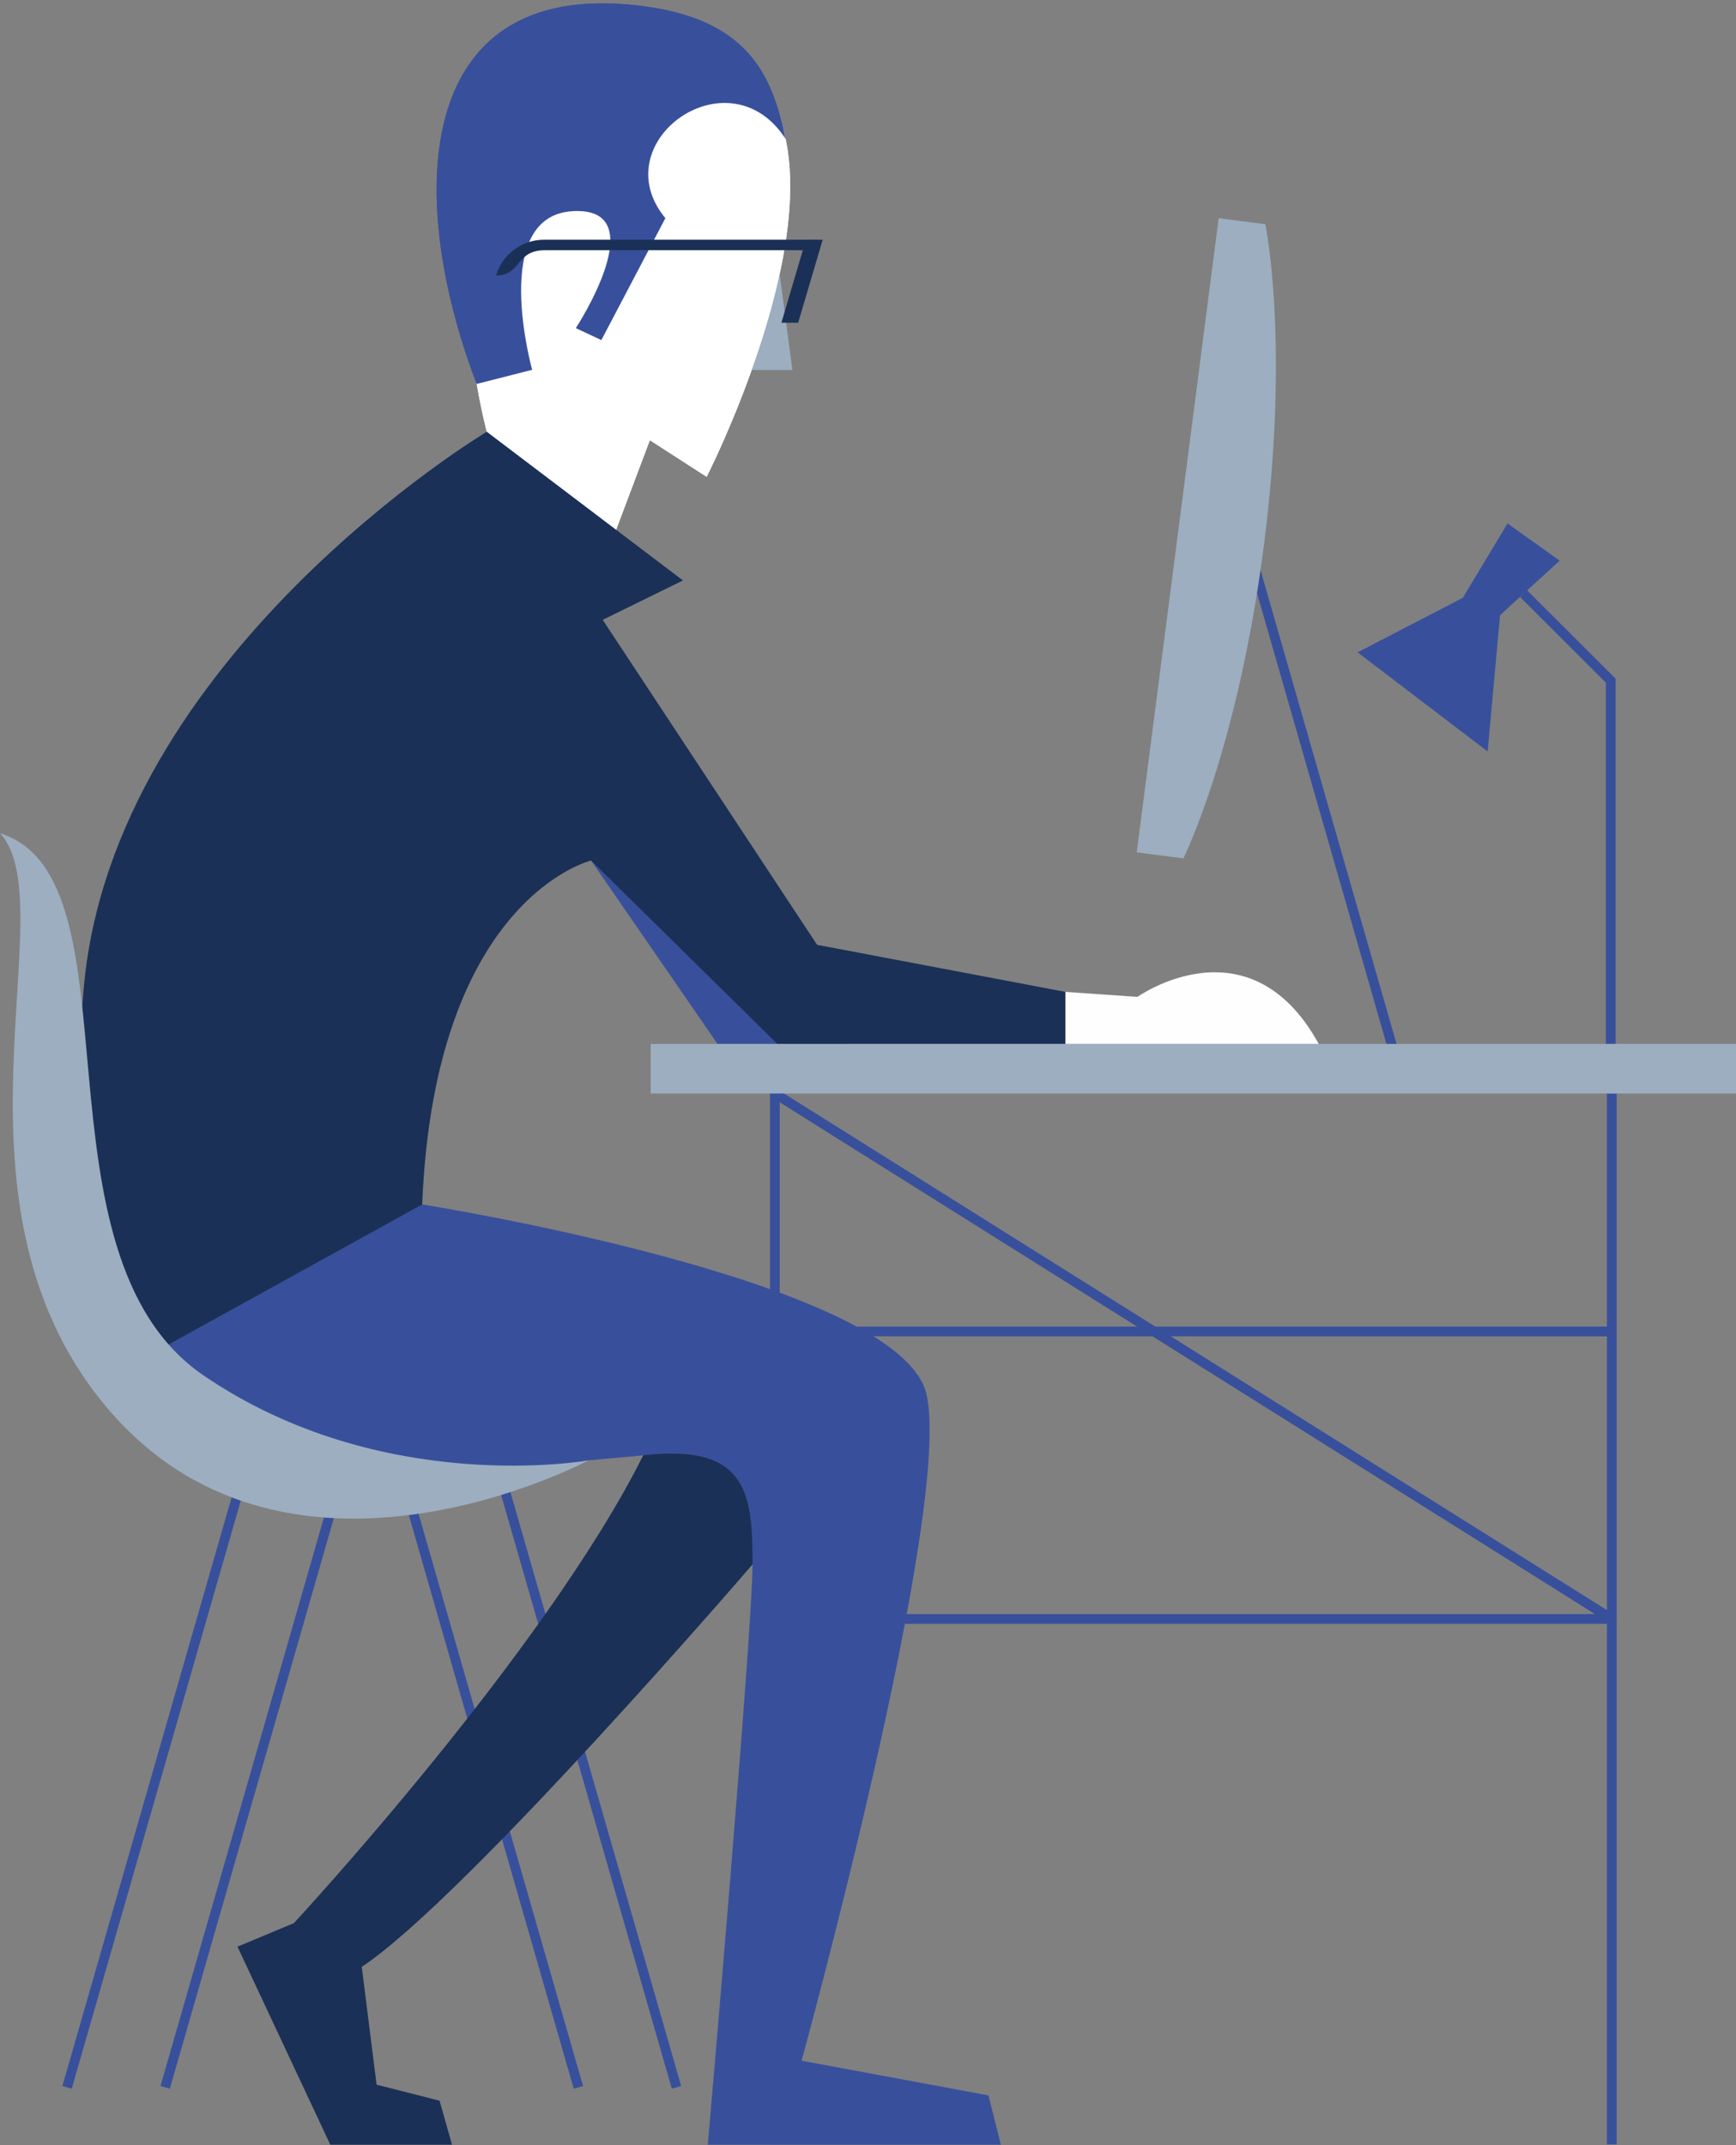 <svg width="357" height="441" viewBox="0 0 357 441" xmlns="http://www.w3.org/2000/svg"><rect x="0" y="0" width="357" height="441" fill="#808080" stroke="none"/><title>Group 4</title><g fill="none" fill-rule="evenodd"><path d="M103.368 304.797l35.75 124.323M83.195 304.797l35.75 124.323" stroke="#38509B" stroke-width="2"/><path d="M219.103 203.912l14.811 1.02s22.983-16.305 37.283 9.68h-52.094s-10.214-5.605 0-10.7" fill="#FEFEFE"/><path d="M162.924 76.023h-10.022s-6.88-18.834 6.167-29.034l3.855 29.034z" fill="#9CAEC0"/><path d="M100.103 88.76s-21.64-80.504 33.01-80.504c58.036 0 12.205 89.768 12.205 89.768l-11.68-7.533-10.096 26.803-23.44-28.534z" fill="#FEFEFE"/><path d="M133.113 1.378C84.78-5.5 83.195 40.155 98.03 78.931l11.406-2.909s-8.824-31.59 8.287-32.608c17.11-1.02.694 24.042.694 24.042l5.253 2.452 13.161-25.056c-12.938-15.657 13.068-34.303 24.707-16.314-2.548-11.773-6.62-24.057-28.425-27.16z" fill="#38509B"/><path d="M162.924 76.023h-10.022s-6.88-18.834 6.167-29.034l3.855 29.034z" fill="#9CAEC0"/><path d="M100.103 88.76s-21.64-80.504 33.01-80.504c58.036 0 12.205 89.768 12.205 89.768l-11.68-7.533-10.096 26.803-23.44-28.534z" fill="#FFF"/><path d="M133.113 1.378C84.78-5.5 83.195 40.155 98.03 78.931l11.406-2.909s-8.824-31.59 8.287-32.608c17.11-1.02.694 24.042.694 24.042l5.253 2.452 13.161-25.056c-12.938-15.657 13.068-34.303 24.707-16.314-2.548-11.773-6.62-24.057-28.425-27.16zm-11.56 175.53l26.003 37.705h26.602l-44.433-53.5z" fill="#38509B"/><path d="M331.464 273.717H168.03m-118.49 31.08L13.79 429.12m55.925-124.323L33.965 429.12" stroke="#38509B" stroke-width="2"/><path d="M205.824 440.911l-2.553-10.141-38.429-7.134s31.278-113.744 25.66-137.119c-5.617-23.374-103.677-38.915-103.677-38.915s-75.077-12.608-56.745 31.332c18.334 43.94 90.963 21.278 90.963 21.278l11.236-1.02c-20.429 40.762 22.472 22.42 22.472 22.42 0 13.726-9.193 119.3-9.193 119.3h60.266z" fill="#38509B"/><path d="M86.824 247.6c2.533-62.974 34.73-70.693 34.73-70.693l38.305 37.705h59.243v-10.7l-51.072-9.681-44.087-66.808 16.507-8.092-40.347-30.571s-76.955 46.054-82.888 114.457C11.28 271.62 30.08 278.934 30.08 278.934L86.824 247.6z" fill="#1B3056"/><path stroke="#38509B" stroke-width="2" stroke-linejoin="round" d="M159.347 440.84V224.802L331.464 332.82H159.347"/><path d="M331.464 224.802V440.84m-74.342-327.336l29.91 104.165" stroke="#38509B" stroke-width="2"/><path fill="#38509B" d="M310.013 107.613l-9.193 15.286-21.64 11.209 26.747 20.381 2.554-28.024 12.258-11.21z"/><path stroke="#38509B" stroke-width="2" d="M313.314 122.045l17.93 17.887v74.68"/><path d="M77.44 428.56l-3.043-24.214c21.45-14.266 80.354-82.735 80.354-82.735 0-14.139-.766-24.966-22.471-22.42-20.43 40.763-71.843 96.16-71.843 96.16l-11.599 4.842 19.09 40.718h25.025l-2.554-9.05-12.96-3.3zm86.701-362.216h-3.447l5.038-17.059h3.447z" fill="#1B3056"/><path d="M167.264 49.285h-55.389c-4.56 0-8.577 2.99-9.875 7.35 5.283 0 3.924-5.196 10.082-5.196h54.416s.958.278.766-2.154" fill="#1B3056"/><path d="M41.88 282.775c36.772 25.079 79.163 17.436 79.163 17.436s-60.875 32.568-98.06-9.68S13.79 186.079 0 171.303c29.622 9.171 5.107 86.393 41.88 111.472zm91.93-57.972H357v-10.19H133.81zm109.547-48.339l-9.596-1.235 16.851-130.377 9.598 1.235s5.099 24.289-.322 66.23c-5.42 41.945-16.53 64.147-16.53 64.147" fill="#9CAEC0"/></g></svg>